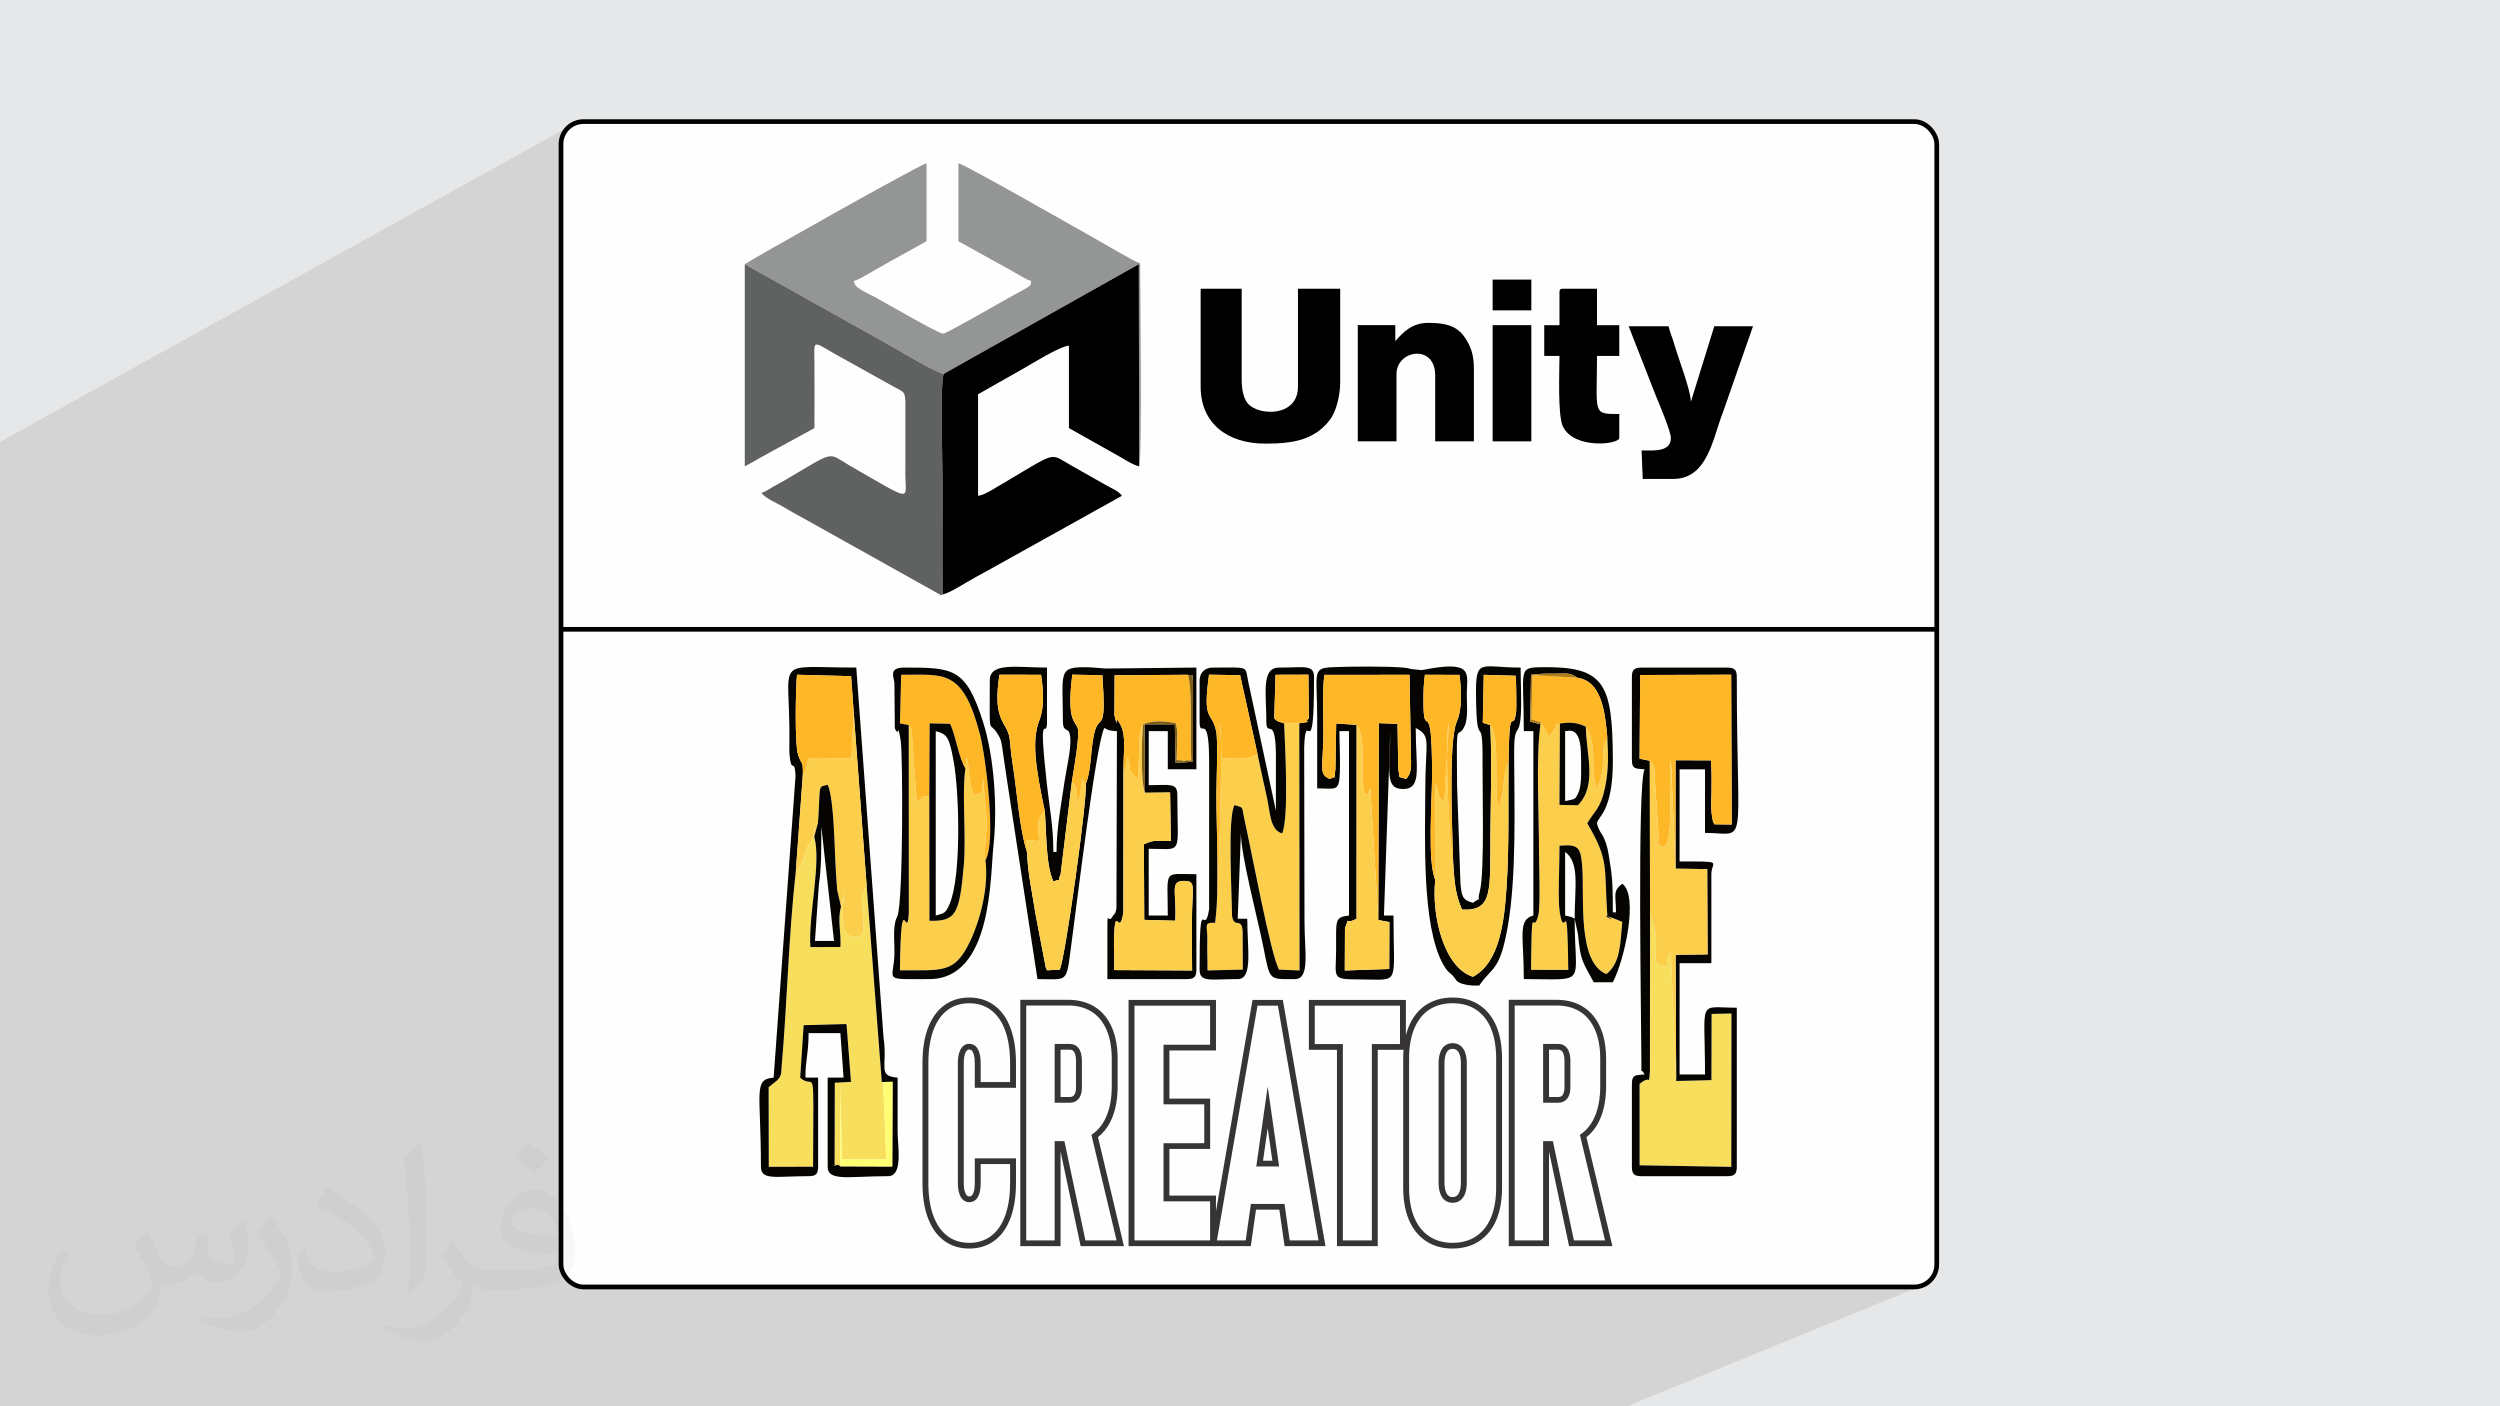 <?xml version="1.0" encoding="UTF-8"?>
<!DOCTYPE svg PUBLIC "-//W3C//DTD SVG 1.1//EN" "http://www.w3.org/Graphics/SVG/1.1/DTD/svg11.dtd">
<!-- Creator: CorelDRAW -->
<svg xmlns="http://www.w3.org/2000/svg" xml:space="preserve" width="3.703in" height="2.083in" version="1.1" style="shape-rendering:geometricPrecision; text-rendering:geometricPrecision; image-rendering:optimizeQuality; fill-rule:evenodd; clip-rule:evenodd"
viewBox="0 0 3703.33 2083.33"
 xmlns:xlink="http://www.w3.org/1999/xlink"
 xmlns:xodm="http://www.corel.com/coreldraw/odm/2003">
 <rect x="0" y="0" width="3703.33" height="2083.33" fill="#808080" stroke="none"/>
 <defs>
  <style type="text/css">
   <![CDATA[
    .str0 {stroke:black;stroke-width:6.94;stroke-miterlimit:2.613}
    .fil16 {fill:none}
    .fil2 {fill:#FEFEFE}
    .fil6 {fill:black}
    .fil10 {fill:#050401}
    .fil5 {fill:#606161}
    .fil14 {fill:#805E15}
    .fil4 {fill:#949595}
    .fil15 {fill:#B07D14}
    .fil0 {fill:#E6E7E8}
    .fil9 {fill:#F8DE5D}
    .fil11 {fill:#FBCF4C}
    .fil12 {fill:#FEB827}
    .fil13 {fill:#FFFD71}
    .fil7 {fill:#FEFEFE;fill-rule:nonzero}
    .fil8 {fill:#373435;fill-rule:nonzero}
    .fil3 {fill:#373435;fill-opacity:0.031}
    .fil1 {fill:#373435;fill-opacity:0.102}
   ]]>
  </style>
 </defs>
 <g id="Layer_x0020_1">
  <polygon class="fil0" points="-1,0.07 3704.33,0.07 3704.33,2083.26 -1,2083.26 "/>
  <polygon class="fil1" points="2410.33,2083.26 -1,2083.26 -1,655.17 845.7,185.84 840.76,189.92 836.68,194.86 833.6,200.52 831.65,206.76 830.97,213.46 830.97,1873.21 831.65,1879.91 833.6,1886.15 836.68,1891.81 840.76,1896.75 845.7,1900.83 851.36,1903.91 857.6,1905.86 864.3,1906.54 2835.69,1906.54 2842.39,1905.86 2848.63,1903.91 "/>
  <rect class="fil2 str0" x="830.97" y="180.13" width="2038.06" height="1726.41" rx="33.33" ry="33.33"/>
  <path class="fil3" d="M219.02 1825.24c7,11 12,21 16,32 3,7 5,19 21,19 5,0 11,-1 17,-5 7,-3 12,-9 14,-17l6 -21 15 -7 1 1c-2,8 -2,15 -2,21 0,18 15,24 27,24 7,0 13,-3 13,-10 0,-8 -4,-22 -8,-35 7,-7 14,-14 22,-20l1 1c4,15 6,30 6,40 0,10 -4,20 -8,27 -7,14 -20,25 -36,25 -12,0 -25,-6 -34,-17l-1 0c-9,11 -22,20 -43,20l-7 0c-1,14 -4,24 -9,33 -13,25 -50,42 -85.01,42 -49,0 -73.01,-28 -73.01,-66 0,-23 7,-45 19,-60l10 4c-7,14 -12,27 -12,40 0,35 29,52 61,52 30,0 68.01,-20 75.01,-42 -2,-25 -12,-36 -26,-59 4,-7 10,-15 17,-23l1 0 0 0 2 1 0 0 0 0 0.02 -0.01zm563.05 -132.01c10,6 20,14 30,23 -6,8 -12,15 -21,21 -10,-8 -20,-15 -30,-22 7,-8 14,-15 20,-22l1 0 0 0 0 0 0 -0zm5 96.01c-17,0 -30,11 -30,19 0,17 33,23 73.01,23 -5,-20 -22,-42 -43,-42zm-37 93.01c22,0 41,-1 55,-4 16,-4 30,-12 30,-18 0,-2 0,-3 -1,-5 -9,1 -19,1 -29,1 -29,0 -52,-7 -60,-23 -2,-4 -4,-10 -4,-15 0,-16 7,-32 19,-42 10,-9 21,-14 33,-14 20,0 37,17 48,42 6,14 11,30 11,51 0,14 -4,25 -12,34 -16,15 -45,21 -90.01,21l-20 0 0 0 -5 0c-11,0 -19,-2 -25,-7l-1 0c0,2 1,5 1,7 0,10 -3,23 -10,33 -20,30 -42,43 -60,43 -19,0 -42,-7 -63,-17l4 -7c7,3 16,5 29,5 34,0 78.01,-33 84.01,-64 -1,-3 -3,-6 -7,-10 -10,-12 -16,-22 -22,-32 5,-10 10,-18 14,-25l2 0c14,29 28,46 57,46l4 0 0 0 21 0 0 0 -3 0 0 0 0 0 -0 -0zm-146.01 31c2,-14 3,-29 3,-43l0 -21c0,-39 -5,-96.01 -9,-133.01 7,-8 17,-17 25,-23l2 1c5,47 7,101.01 7,151.01 0,13 -1,26 -2,35 -1,12 -8,21 -22,35l-3 -1 0 0 -1 -1 0 0 0 0 -0 0zm-151.02 -62.01c1,18 10,33 41,33 20,0 36,-5 55,-14 3,-2 5,-3 5,-5 0,-12 -9,-27 -24,-41 -14,-13 -34,-25 -51,-32 -6,-3 -8,-5 -8,-8 0,-5 7,-17 13,-24l2 0c20,11 43,27 60,44 15,16 25,33 25,51 0,13 -4,26 -11,38 -22,11 -46,20 -70.01,20 -29,0 -48,-13 -48,-45 0,-3 0,-9 1,-16l10 0 0 0 0 -1 0 0 0 0 0 0zm-52 -52l18 29c7,11 13,22 13,41l0 24c0,19 -12,39 -32,60 -15,14 -29,20 -42,20 -19,0 -40,-6 -65,-17l3 -7c8,2 17,4 28,4 35,0 72.01,-26 88.01,-58 2,-4 3,-7 3,-9 0,-4 -2,-8 -4,-11 -9,-17 -19,-33 -30,-47 6,-9 12,-18 18,-27l2 0 0 0 0 -2 0 0 0 0 0 -0z"/>
  <g id="_1378931617200">
   <g>
    <path class="fil4" d="M1103.2 391.37l218.49 122.19c13.56,7.83 64.19,38.3 76.1,40.34l289.16 -162.52 0.48 299.5c4.8,-11.13 1.48,-264.59 1.48,-300.81 -8.56,-2.22 -56.14,-30.67 -67.43,-36.94 -16.24,-9.02 -190.46,-108.7 -201.86,-111.28l0 115.52 80.01 44.35c7.65,4.06 20.33,12.59 27.7,14.5 -0.41,4.83 1.8,6.17 -11.26,13.04 -6.38,3.36 -10.65,5.86 -17.22,9.43 -12.09,6.56 -96.48,55.42 -101.7,55.59 -6.91,0.24 -84.91,-45.57 -102.44,-54.83 -18.27,-9.67 -29.09,-13.33 -29.94,-23.23 6.72,-1.52 20.17,-9.74 26.52,-13.47 9.34,-5.48 17.52,-9.8 26.91,-15.28l54.29 -30.1 0 -115.52c-11.35,2.57 -265.75,146.11 -269.29,149.53l0 -0.01z"/>
    <path class="fil5" d="M1396.43 880.53c-0.62,-54.38 -0.07,-109.06 -0.07,-163.48 0,-31.39 -4.19,-140.59 1.43,-163.15 -11.91,-2.04 -62.53,-32.51 -76.09,-40.34l-218.49 -122.19 0 299.5c9.45,-4.86 16.07,-8.87 25.63,-14.33l77.59 -42.35c0,-32.68 0.19,-65.43 -0.02,-98.09 -0.22,-38.11 -5.09,-30.06 50.15,-0.74l65.61 36.55c17.96,10.17 19.22,6.34 18.94,31.74l-0.04 100.32c0.12,37.01 13.24,40.76 -82.07,-14.02 -34.35,-19.74 -19.12,-23.97 -97.87,22.33 -5.6,3.3 -10.13,5.39 -15.74,8.68 -5.6,3.3 -11.2,7.52 -17.5,9.15 5.33,7.74 21.57,14.47 31,20.02 11.44,6.73 22.59,13.2 34.07,19.22l200.17 111.91c5.69,0.48 0.45,1.38 3.3,-0.74l0.02 0z"/>
    <path class="fil6" d="M1397.78 553.89c-5.62,22.54 -1.43,131.76 -1.43,163.15 0,54.42 -0.56,109.1 0.07,163.48 9.19,-1.8 26.2,-12.41 34.54,-17.31 10.94,-6.41 20.95,-12.06 32.76,-18.32l198.26 -110.42c-4.88,-7.08 -15.22,-10.84 -23.97,-15.95l-52.43 -29.72c-32.39,-18 -16.94,-21.37 -108.01,32.19 -6.96,4.09 -20.37,12.8 -28.77,13.47l0 -150.41 65.19 -36.94c11.87,-6.6 56.51,-34.71 69.46,-34.98l0 122.07 76.73 43.19c7.06,4.12 19.35,11.96 27.26,13.5l-0.48 -299.5 -289.16 162.52 0.01 0.01z"/>
   </g>
   <g>
    <path class="fil6" d="M1778.53 572.83c0,54.2 39.48,84.37 95.55,84.37 40.34,0 72.65,-4.78 95.83,-35.17 10.35,-13.57 15.36,-37.74 15.36,-55.95l0 -138.37 -62.54 0 0 145.12c0,45.33 -58.48,43.55 -74.3,24.91 -6.47,-7.63 -9.09,-21.49 -9.09,-35.04l0 -135 -60.8 0 0 145.12 -0.01 0.01z"/>
    <path class="fil6" d="M2066.92 505.33l0 -23.63 -55.59 0 0 172.12 57.33 0 0 -99.56c0,-36.12 57.33,-45.09 57.33,1.69l0 97.87 57.33 0 0 -108c0,-21.38 -5.15,-33.92 -14.18,-46.98 -12.56,-18.18 -32.69,-20.52 -53.57,-20.52 -24.38,0 -37.28,14.3 -48.64,27l-0.01 0.01z"/>
    <path class="fil6" d="M2475.17 648.76c0,21.17 -25.23,18.56 -43.43,18.56l1.74 42.19 45.17 0c51.5,0 58.58,-60.93 73.7,-98.85l44.44 -127.27 -57.33 0 -34.17 110.24c-0.11,0.25 -0.34,0.78 -0.57,1.13 -0.4,-17.47 -18.51,-63.9 -23.96,-83.04 -2.94,-10.35 -6.73,-18.65 -9.05,-28.33l-59.07 0 39.7 101.49c5.34,12.89 22.83,54.13 22.83,63.88l0 0z"/>
    <path class="fil6" d="M2310.13 432.78l0 48.94 -22.58 0 0 45.56 22.58 0c0,22.24 -2.91,88.1 5.16,104.67 16.68,34.22 83.44,26.4 83.44,16.83l0 -35.44c-40.62,0 -33,0.19 -33,-86.06l33 0 0 -45.56 -33 0 0 -54 -50.38 0c-4,0 -5.21,1.17 -5.21,5.06l-0.01 0z"/>
    <polygon class="fil6" points="2211.11,653.83 2268.44,653.83 2268.44,481.7 2211.11,481.7 "/>
    <polygon class="fil6" points="2211.11,459.78 2268.44,459.78 2268.44,414.2 2211.11,414.2 "/>
   </g>
  </g>
  <g id="_1378931569632">
   <path class="fil7" d="M1435.69 1841.18c-12.72,0 -23.56,-3.51 -32.61,-10.37 -9,-6.94 -15.92,-17.06 -20.72,-30.28 -4.8,-13.22 -7.16,-29.23 -7.16,-47.84l0 -177.96c0,-18.61 2.37,-34.61 7.16,-47.83 4.8,-13.22 11.72,-23.27 20.72,-30.2 9.06,-6.94 19.89,-10.44 32.61,-10.44 12.73,0 23.61,3.5 32.67,10.44 9.11,6.94 15.98,17.06 20.78,30.37 4.74,13.31 7.1,29.31 7.1,47.92l0 28 -43.56 0 0 -28c0,-5.88 -0.59,-11.02 -1.9,-15.26 -1.24,-4.33 -3.19,-7.68 -5.8,-9.96 -2.61,-2.28 -5.69,-3.43 -9.29,-3.43 -3.43,0 -6.45,1.07 -9,3.35 -2.55,2.2 -4.5,5.46 -5.8,9.8 -1.37,4.33 -2.02,9.39 -2.02,15.26l0 177.96c0,5.88 0.65,10.94 2.02,15.19 1.3,4.25 3.25,7.43 5.8,9.71 2.55,2.2 5.56,3.35 9,3.35 3.73,0 6.8,-1.15 9.35,-3.35 2.55,-2.28 4.5,-5.46 5.74,-9.71 1.3,-4.24 1.9,-9.39 1.9,-15.43l0 -28 43.56 0 0 28c0,18.7 -2.37,34.61 -7.1,47.92 -4.79,13.39 -11.66,23.51 -20.78,30.45 -9.06,6.85 -19.94,10.37 -32.67,10.37zm103.69 -207.59l45.46 0c3.67,0 6.86,-0.9 9.59,-2.78 2.72,-1.79 4.8,-4.41 6.15,-7.83 1.43,-3.43 2.07,-7.6 2.07,-12.33l0 -38.78c0,-5.22 -0.65,-9.79 -2.07,-13.63 -1.36,-3.84 -3.43,-6.7 -6.15,-8.74 -2.72,-1.96 -5.92,-2.94 -9.59,-2.94l-45.46 0 0 -56.98 42.85 0c13.61,0 25.27,3.1 34.92,9.23 9.65,6.12 17.04,15.18 22.08,27.02 5.09,11.92 7.63,26.12 7.63,42.7l0 40.65c0,17.06 -2.55,31.67 -7.63,43.92 -5.04,12.16 -12.43,21.47 -22.2,27.83 -9.7,6.37 -21.31,9.55 -34.8,9.55l-42.85 0 0 -56.9zm-19.23 -144l42.14 0 0 348 -42.14 0 0 -348zm54.28 190.12l39.36 -10.94 40.19 168.81 -46.1 0 -33.44 -157.87zm106.12 -189.88l42.97 0 0 347.75 -42.97 0 0 -347.75zm19.06 289.87l92.92 0 0 57.88 -92.92 0 0 -57.88zm0 -143.75l84.28 0 0 57.63 -84.28 0 0 -57.63zm0 -146.12l92.92 0 0 57.88 -92.92 0 0 -57.88zm163.18 0l30.19 0 60.19 347.75 -42.67 0 -32.61 -227.91 -32.61 227.91 -42.61 0 60.13 -347.75zm-19.24 238.2l68.66 0 0 55.51 -68.66 0 0 -55.51zm145.67 -208.98l42.96 0 0 318.53 -42.96 0 0 -318.53zm-41.61 -29.22l126.25 0 0 56.9 -126.25 0 0 -56.9zm204.26 351.35c-13.55,0 -25.15,-3.27 -34.8,-9.71 -9.65,-6.45 -16.98,-15.76 -22.08,-27.92 -5.09,-12.25 -7.63,-26.94 -7.63,-44.16l0 -191.35c0,-17.23 2.55,-31.92 7.63,-44.24 5.09,-12.24 12.43,-21.55 22.08,-28 9.65,-6.37 21.25,-9.55 34.8,-9.55 13.5,0 25.09,3.18 34.74,9.55 9.65,6.44 17.05,15.75 22.14,28 5.03,12.32 7.58,27.02 7.58,44.24l0 191.35c0,17.22 -2.55,31.91 -7.58,44.16 -5.09,12.16 -12.48,21.47 -22.14,27.92 -9.65,6.44 -21.24,9.71 -34.74,9.71zm0 -59.35c4.38,0 8.17,-1.14 11.3,-3.59 3.2,-2.37 5.63,-5.8 7.22,-10.28 1.6,-4.41 2.43,-9.88 2.43,-16.24l0 -176.49c0,-6.21 -0.83,-11.51 -2.43,-16 -1.6,-4.49 -4.03,-7.92 -7.22,-10.29 -3.13,-2.37 -6.93,-3.59 -11.3,-3.59 -4.44,0 -8.17,1.22 -11.3,3.59 -3.14,2.37 -5.5,5.8 -7.1,10.29 -1.6,4.49 -2.43,9.79 -2.43,16l0 176.49c0,6.37 0.83,11.83 2.43,16.24 1.6,4.49 3.96,7.92 7.1,10.28 3.14,2.45 6.87,3.59 11.3,3.59zm111.15 -148.24l45.46 0c3.67,0 6.86,-0.9 9.59,-2.78 2.72,-1.79 4.8,-4.41 6.15,-7.83 1.43,-3.43 2.07,-7.6 2.07,-12.33l0 -38.78c0,-5.22 -0.65,-9.79 -2.07,-13.63 -1.36,-3.84 -3.43,-6.7 -6.15,-8.74 -2.72,-1.96 -5.92,-2.94 -9.59,-2.94l-45.46 0 0 -56.98 42.85 0c13.61,0 25.27,3.1 34.92,9.23 9.65,6.12 17.04,15.18 22.08,27.02 5.09,11.92 7.63,26.12 7.63,42.7l0 40.65c0,17.06 -2.55,31.67 -7.63,43.92 -5.04,12.16 -12.43,21.47 -22.2,27.83 -9.7,6.37 -21.31,9.55 -34.8,9.55l-42.85 0 0 -56.9zm-19.23 -144l42.14 0 0 348 -42.14 0 0 -348zm54.28 190.12l39.36 -10.94 40.19 168.81 -46.1 0 -33.44 -157.87z"/>
   <path class="fil8" d="M1435.69 1849.66c-7.29,0 -14.09,-1.03 -20.42,-3.04 -6.34,-2.02 -12.2,-5.09 -17.56,-9.14l-0.07 -0.04c-5.21,-4.02 -9.81,-8.95 -13.78,-14.74 -3.83,-5.61 -7.09,-12.08 -9.74,-19.39 -2.59,-7.13 -4.51,-14.94 -5.78,-23.43 -1.26,-8.45 -1.89,-17.53 -1.89,-27.2l0 -177.95c0,-9.66 0.63,-18.74 1.89,-27.19 1.27,-8.48 3.2,-16.3 5.78,-23.43 2.65,-7.3 5.89,-13.74 9.71,-19.31 3.98,-5.8 8.58,-10.71 13.8,-14.73 5.42,-4.12 11.28,-7.21 17.63,-9.25 6.32,-2.03 13.12,-3.05 20.42,-3.05 7.29,0 14.11,1.02 20.44,3.05 6.34,2.03 12.22,5.11 17.58,9.22 5.33,4.04 9.97,8.98 13.93,14.78 3.84,5.63 7.08,12.12 9.72,19.46 2.57,7.25 4.49,15.1 5.74,23.54 1.25,8.45 1.88,17.52 1.88,27.16l0 36.49 -61.04 0 0 -36.49c0,-2.66 -0.13,-5.09 -0.39,-7.25 -0.25,-2.08 -0.63,-3.96 -1.13,-5.59l-0.04 -0.17c-0.43,-1.48 -0.95,-2.76 -1.57,-3.82 -0.5,-0.9 -1.07,-1.61 -1.67,-2.14 -0.45,-0.39 -0.97,-0.7 -1.54,-0.91 -0.53,-0.19 -1.17,-0.3 -1.91,-0.3 -0.7,0 -1.3,0.09 -1.76,0.26 -0.43,0.16 -0.89,0.44 -1.33,0.84l-0.1 0.1c-0.56,0.49 -1.11,1.17 -1.6,2l-0.04 0c-0.61,1.03 -1.15,2.31 -1.6,3.82l-0.03 0.1c-0.54,1.7 -0.94,3.59 -1.21,5.66 -0.26,2.02 -0.39,4.41 -0.39,7.15l0 177.95c0,2.75 0.13,5.15 0.39,7.15 0.26,1.96 0.66,3.81 1.21,5.52l0.03 0.14c0.43,1.4 0.97,2.63 1.61,3.7 0.51,0.88 1.06,1.57 1.62,2.1 0.45,0.38 0.95,0.69 1.5,0.88 0.43,0.19 1,0.28 1.7,0.28 0.87,0 1.56,-0.1 2.08,-0.28 0.52,-0.19 1.01,-0.49 1.47,-0.88 0.56,-0.53 1.11,-1.22 1.62,-2.07 0.59,-1 1.11,-2.21 1.53,-3.64l0.04 -0.13c0.5,-1.64 0.88,-3.51 1.13,-5.58 0.26,-2.18 0.39,-4.66 0.39,-7.43l0 -36.48 61.04 0 0 36.48c0,9.68 -0.63,18.74 -1.87,27.17 -1.25,8.44 -3.17,16.28 -5.74,23.49 -2.65,7.42 -5.89,13.94 -9.72,19.57 -3.98,5.84 -8.61,10.78 -13.89,14.8 -5.38,4.04 -11.26,7.11 -17.65,9.14 -6.34,2.02 -13.15,3.04 -20.41,3.04zm-14.95 -19.15c4.54,1.45 9.52,2.19 14.95,2.19 5.46,0 10.47,-0.74 15.02,-2.19 4.48,-1.43 8.57,-3.55 12.28,-6.34 3.81,-2.93 7.19,-6.54 10.11,-10.83 3.07,-4.52 5.68,-9.76 7.81,-15.73 2.17,-6.07 3.81,-12.87 4.92,-20.38 1.11,-7.51 1.67,-15.78 1.67,-24.79l0 -19.52 -26.08 0 0 19.52c0,3.28 -0.17,6.39 -0.53,9.35 -0.37,3.07 -0.95,5.91 -1.74,8.5 -0.82,2.76 -1.89,5.23 -3.2,7.41 -1.38,2.32 -3.06,4.34 -5,6.07l-0.1 0.1c-2.08,1.8 -4.41,3.19 -7,4.12 -2.58,0.94 -5.3,1.41 -8.16,1.41 -2.72,0 -5.36,-0.49 -7.91,-1.43 -2.48,-0.89 -4.78,-2.27 -6.89,-4.1l-0.1 -0.1c-1.93,-1.72 -3.6,-3.74 -4.99,-6.05 -1.28,-2.1 -2.36,-4.55 -3.23,-7.34 -0.81,-2.52 -1.43,-5.33 -1.83,-8.43 -0.4,-3.05 -0.6,-6.14 -0.6,-9.27l0 -177.95c0,-3.12 0.2,-6.21 0.6,-9.28 0.39,-2.97 0.99,-5.76 1.8,-8.34 0.83,-2.79 1.92,-5.3 3.23,-7.52 1.41,-2.45 3.14,-4.54 5.13,-6.26 2.07,-1.83 4.38,-3.19 6.9,-4.12 2.54,-0.93 5.18,-1.38 7.9,-1.38 2.86,0 5.57,0.48 8.13,1.43 2.52,0.93 4.85,2.35 7,4.22 1.99,1.75 3.72,3.87 5.15,6.32 1.3,2.21 2.36,4.72 3.17,7.49 0.81,2.6 1.39,5.43 1.76,8.44 0.35,2.93 0.53,6.02 0.53,9.24l0 19.53 26.08 0 0 -19.53c0,-8.98 -0.56,-17.24 -1.67,-24.77 -1.11,-7.5 -2.75,-14.3 -4.91,-20.37 -2.15,-5.96 -4.76,-11.19 -7.82,-15.68 -2.94,-4.31 -6.31,-7.93 -10.09,-10.8l-0.04 -0.04c-3.67,-2.81 -7.77,-4.95 -12.3,-6.4 -4.55,-1.45 -9.55,-2.19 -14.98,-2.19 -5.43,0 -10.42,0.74 -14.95,2.19 -4.5,1.44 -8.58,3.58 -12.25,6.39 -3.78,2.94 -7.16,6.55 -10.1,10.83 -3.06,4.46 -5.67,9.65 -7.8,15.54 -2.19,6.05 -3.85,12.81 -4.96,20.24 -1.13,7.53 -1.69,15.82 -1.69,24.81l0 177.95c0,9 0.56,17.28 1.69,24.82 1.11,7.43 2.77,14.19 4.96,20.24 2.14,5.91 4.76,11.12 7.83,15.61 2.94,4.3 6.31,7.92 10.09,10.83 3.67,2.78 7.75,4.9 12.24,6.33zm118.65 -205.41l14.17 0 0 -70.06 -22.91 0 0 -56.98 -1.75 0 0 331.04 24.66 0 0 -130.14 -22.91 0 0 -73.86 8.74 0zm31.65 0l13.81 0c1.03,0 1.92,-0.1 2.66,-0.31 0.69,-0.21 1.33,-0.5 1.87,-0.88l0.17 -0.13c0.59,-0.39 1.11,-0.87 1.55,-1.43 0.54,-0.68 0.99,-1.5 1.37,-2.43l0.03 -0.1c0.46,-1.12 0.81,-2.38 1.04,-3.76l0 -0.04c0.26,-1.54 0.38,-3.35 0.38,-5.39l0 -38.77c0,-2.28 -0.13,-4.33 -0.4,-6.15 -0.26,-1.77 -0.64,-3.32 -1.13,-4.64l-0.06 -0.1c-0.43,-1.22 -0.93,-2.21 -1.48,-2.98 -0.49,-0.69 -1.06,-1.28 -1.68,-1.76 -0.53,-0.37 -1.14,-0.66 -1.81,-0.86 -0.74,-0.22 -1.58,-0.34 -2.52,-0.34l-13.81 0 0 70.06zm13.81 16.96l-13.81 0 0 29.77 49.19 -13.67 1.7 7.18 1.09 -1.31c3.2,-4.02 5.92,-8.72 8.14,-14.09 2.31,-5.55 4.05,-11.69 5.21,-18.4 1.18,-6.8 1.78,-14.25 1.78,-22.37l0 -40.65c0,-7.84 -0.59,-15.06 -1.78,-21.67 -1.17,-6.52 -2.9,-12.47 -5.18,-17.81 -2.19,-5.15 -4.89,-9.7 -8.08,-13.6 -3.09,-3.78 -6.67,-6.97 -10.72,-9.54 -4.1,-2.61 -8.62,-4.57 -13.5,-5.86 -4.98,-1.32 -10.54,-1.98 -16.63,-1.98l-11.21 0 0 40.02 13.81 0c2.72,0 5.31,0.38 7.78,1.13 2.48,0.76 4.82,1.93 7,3.5l0.14 0.1c2.07,1.55 3.89,3.4 5.44,5.58 1.5,2.12 2.73,4.48 3.65,7.09 0.88,2.49 1.54,5.11 1.94,7.85 0.41,2.74 0.6,5.59 0.6,8.53l0 38.77c0,2.77 -0.21,5.48 -0.65,8.11 -0.45,2.66 -1.13,5.12 -2.06,7.37 -0.98,2.43 -2.23,4.61 -3.72,6.51 -1.62,2.06 -3.5,3.8 -5.65,5.2 -2.13,1.43 -4.41,2.49 -6.83,3.19l-0.04 0c-2.45,0.7 -4.99,1.05 -7.61,1.05zm-31.3 0l-5.42 0 0 39.94 5.42 0 0 -39.94zm-5.42 -103.98l5.42 0 0 -40.02 -5.42 0 0 40.02zm-17.48 -56.98l51.59 0c7.49,0 14.57,0.89 21.21,2.64 6.77,1.79 12.93,4.46 18.49,7.98 5.59,3.55 10.54,7.95 14.81,13.18 4.18,5.12 7.7,11.04 10.54,17.71 2.8,6.57 4.9,13.7 6.27,21.4 1.36,7.61 2.05,15.79 2.05,24.52l0 40.65c0,8.94 -0.69,17.32 -2.05,25.16 -1.37,7.92 -3.46,15.22 -6.24,21.91 -2.81,6.8 -6.33,12.85 -10.53,18.13 -3.06,3.85 -6.49,7.27 -10.28,10.26l38.43 161.43 -64.17 0 -29.74 -140.39 0 140.39 -59.62 0 0 -364.96 19.23 0zm80.14 212.67c-2.38,0.96 -4.83,1.79 -7.37,2.48 -5.07,1.39 -10.43,2.25 -16.05,2.57l27.6 130.29 28.04 0 -32.22 -135.34zm69.76 -212.42l120.72 0 0 74.84 -69.01 0 0 71.28 60.37 0 0 74.59 -60.37 0 0 69.16 69.01 0 0 23.17 54.13 -313.05 44.94 0 63.13 364.72 -60.58 0 -7.73 -54.05 -34.58 0 -7.74 54.05 -181.05 0 0 -364.72 8.74 0zm34.23 16.96l-6.43 0 0 40.92 6.43 0 0 -40.92zm-23.91 0l-1.58 0 0 330.8 1.58 0 0 -57.88 23.91 0 0 -69.16 -23.91 0 0 -74.59 23.91 0 0 -71.28 -23.91 0 0 -57.88zm41.39 0l0 40.92 51.53 0 0 -40.92 -51.53 0zm0 146.12l0 40.67 42.89 0 0 -40.67 -42.89 0zm0 143.76l0 40.92 51.53 0 0 -40.92 -51.53 0zm-17.48 40.92l0 -40.92 -6.43 0 0 40.92 6.43 0zm0 -144l0 -40.67 -6.43 0 0 40.67 6.43 0zm170.82 -186.8l-15.43 0 -57.2 330.8 24.71 0 5.31 -37.09 -8.17 0 0 -72.46 18.54 0 15.89 -111.05 17.28 0 15.89 111.05 18.54 0 0 72.46 -8.17 0 5.31 37.09 24.77 0 -57.26 -330.8zm7.15 276.75l-5.51 -38.54 -18.7 0 -5.52 38.54 29.72 0zm-7.94 -55.5l-6.92 -48.36 -6.92 48.36 13.84 0zm104.41 -208.98l51.71 0 0 27.67 24.19 0 0 -39.94 -108.76 0 0 39.94 24.13 0 0 -27.67 8.74 0zm34.23 16.96l-25.49 0 0 10.71 25.49 0 0 -10.71zm17.48 27.67l0 290.86 -60.45 0 0 -290.86 -41.61 0 0 -73.86 143.73 0 0 52.26c1.17,-4.55 2.61,-8.87 4.3,-12.96 2.85,-6.84 6.34,-12.9 10.5,-18.17 4.23,-5.37 9.14,-9.92 14.72,-13.65l0.07 -0.03c5.63,-3.71 11.78,-6.49 18.46,-8.32 6.6,-1.81 13.68,-2.72 21.22,-2.72 7.52,0 14.59,0.91 21.18,2.72 6.66,1.83 12.82,4.61 18.44,8.32l0.07 0.03c5.53,3.69 10.45,8.24 14.72,13.65 4.21,5.31 7.74,11.37 10.56,18.17l0.03 0.03c2.72,6.67 4.78,14.01 6.15,22 1.35,7.89 2.04,16.34 2.04,25.36l0 191.34c0,9.02 -0.68,17.46 -2.04,25.34 -1.36,7.9 -3.43,15.22 -6.19,21.94l0 0.06c-2.82,6.75 -6.35,12.78 -10.55,18.08 -4.24,5.35 -9.17,9.89 -14.73,13.61 -5.65,3.78 -11.83,6.61 -18.52,8.47l-0.01 -0.03c-6.65,1.85 -13.71,2.8 -21.17,2.8 -7.57,0 -14.65,-0.93 -21.23,-2.76 -6.7,-1.87 -12.88,-4.7 -18.52,-8.48 -5.58,-3.72 -10.49,-8.28 -14.72,-13.64 -4.17,-5.27 -7.67,-11.29 -10.5,-18.06 -2.78,-6.72 -4.86,-14.05 -6.24,-22 -1.36,-7.87 -2.04,-16.33 -2.04,-25.34l0 -191.34c0,-4.41 0.17,-8.69 0.49,-12.83l-38.17 0zm-17.48 273.9l0 -273.9 -25.49 0 0 273.9 25.49 0zm111.97 1.49c5,1.39 10.49,2.1 16.44,2.1 6.01,0 11.48,-0.7 16.39,-2.07l0 -0.04c4.91,-1.37 9.38,-3.41 13.39,-6.09 4.08,-2.72 7.7,-6.07 10.84,-10.03 3.17,-4 5.9,-8.71 8.16,-14.11 2.28,-5.5 3.99,-11.65 5.16,-18.43 1.17,-6.83 1.77,-14.35 1.77,-22.56l0 -191.34c0,-8.21 -0.59,-15.74 -1.77,-22.57 -1.15,-6.73 -2.89,-12.92 -5.19,-18.56 -2.24,-5.44 -4.96,-10.16 -8.13,-14.15 -3.1,-3.92 -6.72,-7.25 -10.83,-10 -3.99,-2.64 -8.44,-4.63 -13.32,-5.97 -4.99,-1.37 -10.48,-2.06 -16.47,-2.06 -6.01,0 -11.52,0.69 -16.51,2.06 -4.9,1.34 -9.35,3.33 -13.35,5.96 -4.06,2.72 -7.65,6.06 -10.76,10.01 -3.2,4.06 -5.93,8.79 -8.17,14.19 -2.3,5.58 -4.04,11.76 -5.21,18.52 -1.18,6.84 -1.78,14.37 -1.78,22.57l0 191.34c0,8.2 0.59,15.72 1.78,22.56 1.17,6.74 2.91,12.89 5.2,18.43 2.26,5.39 4.99,10.11 8.18,14.14 3.12,3.94 6.71,7.28 10.77,9.99 4.01,2.68 8.49,4.72 13.4,6.09zm16.44 -57.25c1.34,0 2.5,-0.15 3.46,-0.44 0.85,-0.26 1.65,-0.69 2.38,-1.26l0.17 -0.13c0.85,-0.63 1.63,-1.44 2.31,-2.41 0.79,-1.12 1.46,-2.43 1.98,-3.91l0 -0.07c0.61,-1.69 1.09,-3.63 1.41,-5.79 0.33,-2.25 0.51,-4.8 0.51,-7.63l0 -176.49c0,-2.73 -0.18,-5.2 -0.51,-7.42 -0.34,-2.22 -0.81,-4.16 -1.41,-5.83 -0.52,-1.47 -1.19,-2.78 -1.98,-3.91 -0.68,-0.97 -1.46,-1.78 -2.31,-2.41l-0.07 -0.03c-0.79,-0.6 -1.65,-1.05 -2.54,-1.33 -0.98,-0.31 -2.12,-0.47 -3.4,-0.47 -1.29,0 -2.43,0.16 -3.41,0.47 -0.94,0.31 -1.8,0.75 -2.55,1.32 -0.85,0.67 -1.6,1.46 -2.23,2.37 -0.77,1.13 -1.44,2.46 -1.98,3.99 -0.59,1.67 -1.07,3.61 -1.41,5.83 -0.33,2.22 -0.51,4.69 -0.51,7.42l0 176.49c0,2.83 0.17,5.39 0.51,7.64 0.32,2.16 0.8,4.1 1.41,5.79l0 0.07c0.54,1.53 1.21,2.87 1.98,3.99 0.63,0.91 1.39,1.7 2.25,2.35l0.1 0.1c0.72,0.56 1.52,0.98 2.41,1.26 0.94,0.3 2.09,0.44 3.44,0.44zm8.78 15.66c-2.81,0.88 -5.74,1.31 -8.78,1.31 -3.07,0 -6,-0.43 -8.8,-1.31l-0.04 0c-2.83,-0.89 -5.43,-2.24 -7.82,-4.09 -2.28,-1.7 -4.28,-3.81 -6.01,-6.31 -1.58,-2.29 -2.9,-4.91 -3.95,-7.84 -1.01,-2.72 -1.76,-5.75 -2.25,-9.03 -0.47,-3.16 -0.71,-6.51 -0.71,-10.02l0 -176.49c0,-3.47 0.24,-6.76 0.72,-9.87 0.47,-3.1 1.22,-6.07 2.22,-8.88 1.05,-2.96 2.38,-5.6 3.97,-7.9 1.72,-2.5 3.73,-4.62 6,-6.33l0.04 0c2.38,-1.79 4.96,-3.15 7.76,-4.04 2.8,-0.88 5.74,-1.33 8.87,-1.33 3.08,0 6.02,0.45 8.8,1.33 2.89,0.92 5.52,2.28 7.87,4.05 2.31,1.74 4.34,3.84 6.06,6.28 1.61,2.3 2.96,4.95 4.02,7.95 1,2.81 1.75,5.78 2.23,8.88 0.47,3.11 0.72,6.4 0.72,9.87l0 176.49c0,3.51 -0.24,6.86 -0.71,10.02 -0.49,3.29 -1.24,6.31 -2.23,9.04 -1.08,2.96 -2.43,5.6 -4.02,7.88 -1.72,2.44 -3.75,4.54 -6.07,6.27 -2.36,1.83 -5,3.19 -7.88,4.09zm102.37 -163.9l14.17 0 0 -70.06 -22.91 0 0 -56.98 -1.75 0 0 331.04 24.66 0 0 -130.14 -22.91 0 0 -73.86 8.74 0zm31.65 0l13.81 0c1.03,0 1.92,-0.1 2.66,-0.31 0.7,-0.21 1.33,-0.5 1.88,-0.88l0.17 -0.1c0.55,-0.36 1.07,-0.85 1.55,-1.46 0.53,-0.67 0.98,-1.49 1.36,-2.43l0.03 -0.1c0.46,-1.11 0.81,-2.38 1.05,-3.79 0.26,-1.54 0.38,-3.35 0.38,-5.39l0 -38.77c0,-2.28 -0.13,-4.33 -0.4,-6.15 -0.26,-1.76 -0.64,-3.32 -1.13,-4.64l-0.06 -0.13c-0.41,-1.18 -0.91,-2.16 -1.48,-2.95 -0.49,-0.69 -1.05,-1.28 -1.67,-1.75 -0.52,-0.37 -1.14,-0.66 -1.82,-0.87 -0.73,-0.22 -1.58,-0.34 -2.52,-0.34l-13.81 0 0 70.06zm13.81 16.96l-13.81 0 0 29.77 49.19 -13.67 1.71 7.17 1.08 -1.3c3.2,-4.02 5.92,-8.72 8.14,-14.09 2.31,-5.55 4.05,-11.68 5.22,-18.4 1.18,-6.8 1.77,-14.25 1.77,-22.37l0 -40.65c0,-7.84 -0.59,-15.06 -1.77,-21.67 -1.16,-6.49 -2.89,-12.42 -5.18,-17.78 -2.19,-5.19 -4.9,-9.74 -8.09,-13.64 -3.09,-3.78 -6.67,-6.97 -10.72,-9.54 -4.04,-2.57 -8.56,-4.52 -13.5,-5.83 -4.98,-1.35 -10.53,-2.02 -16.63,-2.02l-11.21 0 0 40.02 13.81 0c2.72,0 5.31,0.38 7.77,1.13 2.48,0.76 4.82,1.93 7.01,3.5l0.13 0.1c2.07,1.55 3.89,3.41 5.44,5.58 1.49,2.1 2.72,4.47 3.65,7.13 0.89,2.47 1.54,5.09 1.95,7.82 0.41,2.74 0.6,5.59 0.6,8.53l0 38.77c0,2.77 -0.21,5.48 -0.65,8.11 -0.44,2.64 -1.13,5.11 -2.07,7.37 -0.98,2.42 -2.22,4.6 -3.72,6.5 -1.54,1.96 -3.38,3.66 -5.48,5.06 -2.17,1.52 -4.51,2.61 -7,3.33l-0.04 0c-2.45,0.7 -4.99,1.05 -7.61,1.05zm-31.3 0l-5.43 0 0 39.94 5.43 0 0 -39.94zm-5.43 -103.98l5.43 0 0 -40.02 -5.43 0 0 40.02zm-17.48 -56.98l51.59 0c7.49,0 14.56,0.89 21.2,2.64 6.72,1.74 12.89,4.43 18.5,7.98 5.59,3.55 10.54,7.95 14.81,13.18 4.17,5.11 7.69,11.02 10.53,17.68 2.81,6.55 4.91,13.7 6.29,21.43 1.36,7.61 2.04,15.79 2.04,24.52l0 40.65c0,8.94 -0.68,17.32 -2.04,25.16 -1.37,7.92 -3.46,15.22 -6.24,21.91 -2.82,6.8 -6.33,12.85 -10.53,18.13 -3.07,3.85 -6.49,7.27 -10.28,10.26l38.43 161.44 -64.18 0 -29.74 -140.4 0 140.4 -59.62 0 0 -364.96 19.23 0zm80.15 212.68c-7.14,2.89 -14.95,4.56 -23.42,5.04l27.59 130.29 28.04 0 -32.21 -135.33z"/>
   <path class="fil7" d="M1435.69 1841.18c-12.72,0 -23.56,-3.51 -32.61,-10.37 -9,-6.94 -15.92,-17.06 -20.72,-30.28 -4.8,-13.22 -7.16,-29.23 -7.16,-47.84l0 -177.96c0,-18.61 2.37,-34.61 7.16,-47.83 4.8,-13.22 11.72,-23.27 20.72,-30.2 9.06,-6.94 19.89,-10.44 32.61,-10.44 12.73,0 23.61,3.5 32.67,10.44 9.11,6.94 15.98,17.06 20.78,30.37 4.74,13.31 7.1,29.31 7.1,47.92l0 28 -43.56 0 0 -28c0,-5.88 -0.59,-11.02 -1.9,-15.26 -1.24,-4.33 -3.19,-7.68 -5.8,-9.96 -2.61,-2.28 -5.69,-3.43 -9.29,-3.43 -3.43,0 -6.45,1.07 -9,3.35 -2.55,2.2 -4.5,5.46 -5.8,9.8 -1.37,4.33 -2.02,9.39 -2.02,15.26l0 177.96c0,5.88 0.65,10.94 2.02,15.19 1.3,4.25 3.25,7.43 5.8,9.71 2.55,2.2 5.56,3.35 9,3.35 3.73,0 6.8,-1.15 9.35,-3.35 2.55,-2.28 4.5,-5.46 5.74,-9.71 1.3,-4.24 1.9,-9.39 1.9,-15.43l0 -28 43.56 0 0 28c0,18.7 -2.37,34.61 -7.1,47.92 -4.79,13.39 -11.66,23.51 -20.78,30.45 -9.06,6.85 -19.94,10.37 -32.67,10.37zm103.69 -207.59l45.46 0c3.67,0 6.86,-0.9 9.59,-2.78 2.72,-1.79 4.8,-4.41 6.15,-7.83 1.43,-3.43 2.07,-7.6 2.07,-12.33l0 -38.78c0,-5.22 -0.65,-9.79 -2.07,-13.63 -1.36,-3.84 -3.43,-6.7 -6.15,-8.74 -2.72,-1.96 -5.92,-2.94 -9.59,-2.94l-45.46 0 0 -56.98 42.85 0c13.61,0 25.27,3.1 34.92,9.23 9.65,6.12 17.04,15.18 22.08,27.02 5.09,11.92 7.63,26.12 7.63,42.7l0 40.65c0,17.06 -2.55,31.67 -7.63,43.92 -5.04,12.16 -12.43,21.47 -22.2,27.83 -9.7,6.37 -21.31,9.55 -34.8,9.55l-42.85 0 0 -56.9zm-19.23 -144l42.14 0 0 348 -42.14 0 0 -348zm54.28 190.12l39.36 -10.94 40.19 168.81 -46.1 0 -33.44 -157.87zm106.12 -189.88l42.97 0 0 347.75 -42.97 0 0 -347.75zm19.06 289.87l92.92 0 0 57.88 -92.92 0 0 -57.88zm0 -143.75l84.28 0 0 57.63 -84.28 0 0 -57.63zm0 -146.12l92.92 0 0 57.88 -92.92 0 0 -57.88zm163.18 0l30.19 0 60.19 347.75 -42.67 0 -32.61 -227.91 -32.61 227.91 -42.61 0 60.13 -347.75zm-19.24 238.2l68.66 0 0 55.51 -68.66 0 0 -55.51zm145.67 -208.98l42.96 0 0 318.53 -42.96 0 0 -318.53zm-41.61 -29.22l126.25 0 0 56.9 -126.25 0 0 -56.9zm204.26 351.35c-13.55,0 -25.15,-3.27 -34.8,-9.71 -9.65,-6.45 -16.98,-15.76 -22.08,-27.92 -5.09,-12.25 -7.63,-26.94 -7.63,-44.16l0 -191.35c0,-17.23 2.55,-31.92 7.63,-44.24 5.09,-12.24 12.43,-21.55 22.08,-28 9.65,-6.37 21.25,-9.55 34.8,-9.55 13.5,0 25.09,3.18 34.74,9.55 9.65,6.44 17.05,15.75 22.14,28 5.03,12.32 7.58,27.02 7.58,44.24l0 191.35c0,17.22 -2.55,31.91 -7.58,44.16 -5.09,12.16 -12.48,21.47 -22.14,27.92 -9.65,6.44 -21.24,9.71 -34.74,9.71zm0 -59.35c4.38,0 8.17,-1.14 11.3,-3.59 3.2,-2.37 5.63,-5.8 7.22,-10.28 1.6,-4.41 2.43,-9.88 2.43,-16.24l0 -176.49c0,-6.21 -0.83,-11.51 -2.43,-16 -1.6,-4.49 -4.03,-7.92 -7.22,-10.29 -3.13,-2.37 -6.93,-3.59 -11.3,-3.59 -4.44,0 -8.17,1.22 -11.3,3.59 -3.14,2.37 -5.5,5.8 -7.1,10.29 -1.6,4.49 -2.43,9.79 -2.43,16l0 176.49c0,6.37 0.83,11.83 2.43,16.24 1.6,4.49 3.96,7.92 7.1,10.28 3.14,2.45 6.87,3.59 11.3,3.59zm111.15 -148.24l45.46 0c3.67,0 6.86,-0.9 9.59,-2.78 2.72,-1.79 4.8,-4.41 6.15,-7.83 1.43,-3.43 2.07,-7.6 2.07,-12.33l0 -38.78c0,-5.22 -0.65,-9.79 -2.07,-13.63 -1.36,-3.84 -3.43,-6.7 -6.15,-8.74 -2.72,-1.96 -5.92,-2.94 -9.59,-2.94l-45.46 0 0 -56.98 42.85 0c13.61,0 25.27,3.1 34.92,9.23 9.65,6.12 17.04,15.18 22.08,27.02 5.09,11.92 7.63,26.12 7.63,42.7l0 40.65c0,17.06 -2.55,31.67 -7.63,43.92 -5.04,12.16 -12.43,21.47 -22.2,27.83 -9.7,6.37 -21.31,9.55 -34.8,9.55l-42.85 0 0 -56.9zm-19.23 -144l42.14 0 0 348 -42.14 0 0 -348zm54.28 190.12l39.36 -10.94 40.19 168.81 -46.1 0 -33.44 -157.87z"/>
   <path class="fil9" d="M1178.87 1290.33c-10.52,92.16 -12.89,197.16 -21.16,290.89 -0.87,9.84 0.62,11.15 -6.41,19.19l-12.74 10.16 0.22 118.02 65.64 -0.15c0.61,-168.01 3.24,-110.79 -19.14,-132l5.14 -77.67 63.51 -1.76 6.63 85.73 -24.01 1.27 -0.26 110.16c0.19,24.83 -1.57,5.58 8.55,13.65l-0.09 -117.23 2.58 106.69 65.38 0 -4.39 -110.87c-0.43,-0.86 -1.49,-2.25 -2.13,-3.43l-22.4 -290.49c-9.18,13.93 -7.44,20.89 -5.85,39.11 3.34,38.22 -0.19,29.29 -4.82,35.57 -15.5,-0.54 -29.91,7.06 -22.73,-65.58l-4.59 21.61c-5.5,20.02 0.25,36.85 -0.87,59.74l-44.49 0.08c-3.4,-46.93 16.46,-124.02 5.7,-163.58l1.02 -24.44c0,19.91 1.55,18.66 -7.96,34.32 -0.56,0.92 -1.6,1.83 -2.12,2.7 -6.67,11.04 -4.8,27.2 -18.2,38.33z"/>
   <path class="fil10" d="M2152.72 1279.25c2.02,29.65 3.34,45.91 13.07,68.3 46.17,2.13 41.36,-26.94 42.06,-113.61 0.42,-51.43 2.36,-109.04 -0.27,-159.8l-11.04 -3.35 1.39 -71.08 47.24 1.38c0.93,11.59 0.94,23.43 1.04,35.15 0.03,3.39 0.12,15.76 -0.25,18.46 -4.81,34.72 -10.16,-20.84 -11.29,75.53 -0.71,60.24 1.11,120.54 -2.7,180.7 -3.46,54.7 -10.4,114.92 -50.02,136.13 -43.46,-13.81 -61.57,-91.54 -55.85,-143.7 -11.81,-26.2 -4.73,-118.48 -4.7,-154.26 0.12,-129.94 -13.17,-44.06 -12.78,-112.84 0.07,-12.93 0.26,-24.12 2.17,-36.64l51.27 0.21c2.74,23.39 4.27,50.03 -4.13,69.44 -13.26,30.63 -5.85,179.8 -5.21,210zm-111.01 83.74l16.47 2.98 -0.24 69.48 -65.88 2.26 0.29 -62.59c8.43,-21 -3.3,-3.27 17.2,-14.13l0.08 -287.17 -30.26 -2.01 -1.15 67.8c-3.28,19.18 4.71,7 -8.17,14.48 -17.72,-7.64 -9.72,-15.94 -9.63,-70.94 0.04,-27.57 -1.81,-56.04 1.32,-83.33l126.25 -0.15 2.05 116.6c0.28,17.9 1.79,27.87 -6.97,37.75 -14.83,-4.99 -8.07,1.08 -11.83,-14.2l-1.03 -67.34 -27.61 -1.2 -0.88 291.7zm149.66 96.89c19.01,-28.39 30.49,-19.11 42.5,-89.36 12.65,-73.99 9.43,-176.05 9.08,-254.63 -0.21,-47.28 7.52,-21.62 9.85,-56.07 1.41,-20.87 -0.21,-49.11 -0.21,-70.85 -60.31,0 -66.75,-15.34 -66.11,42.24 1,88.79 10.37,16.3 9.65,98.99 -0.28,31.29 3.2,163.33 -3.86,189.3 -5.94,21.82 6.21,5.83 -10.31,17.94 -15.69,-4.19 -16.69,-9.57 -18.52,-28.57l-5.02 -145.67c0,-15.84 -0.18,-31.58 -0.3,-47.39 -0.35,-45.05 2.98,-21.2 11.5,-40.29 5.65,-12.65 3.04,-33.65 3.22,-49.14 0.35,-28.91 10.7,-49.21 -66.7,-33.63l-15.42 -1.6c-5.9,-1.3 -4.11,-1.42 -11.96,-2.13 -23.94,-2.2 -79.66,-1.73 -104.6,-0.65 -31.65,1.37 -22.97,7.86 -22.95,75.94 0.01,34.53 0,69.07 0,103.6 27.45,0 32.32,5.79 33.56,-22.94 0.81,-18.62 -0.6,-42.46 -0.6,-61.82l14.13 0 0 273.13c-22.27,2.44 -18.76,7.54 -19.07,51.89 -0.28,40.08 -7.53,42.8 32.83,42.74 63.58,-0.09 52.17,12.98 52.17,-94.63l-14.13 0 9.41 -273.13c0,56.31 -9.56,85.73 18.84,85.73 28.72,0 18.83,-31.81 18.83,-90.44 23.72,12.56 14.13,18.27 14.13,94.18 -0,66.7 -5.78,198.74 26.52,256.02 8.92,15.82 10.22,9.78 19.55,23.72 4.35,5.96 22,8.54 33.98,7.51z"/>
   <path class="fil10" d="M1759.77 999.64c8.15,5.78 6.15,-9.2 7.52,12.89l-0.12 115.97 -25.74 1.74 -1.17 -57.2 -44.67 0.04 0.56 101.35 37.18 -0.37 1.03 71.87c-20.38,0.17 -23.59,-2.69 -39.89,4.84l0.53 111.94 45.93 1.28c2.67,-40.48 -8.95,-58.89 12.5,-58.96 19.59,-0.07 12.27,8.31 12.18,60.67 -0.04,24 0.02,48 0.29,71.99l-115.37 -0.56c0.17,-16.2 -0.76,-33.49 -0.27,-48.41 1.71,-51.95 7.74,2.05 13.83,-37.14l0.07 -208.48c-0.21,-28.29 4.5,-52.11 -4.24,-69.13 -11.4,-22.2 -1.61,15.46 -9.11,-14.35l0.29 -59.25 108.68 -0.73zm-212.09 201.98c2.58,30.99 1.28,79.58 12.68,104.19 14.8,-5.37 4.66,2.76 10.74,-10.62l16.7 -137.35c2.44,-15.8 11.48,-65.53 8.9,-77.89 -2.56,-12.24 -17.28,-8.17 -8.31,-80.48l44.54 0.83c6.02,83.91 -3,59.76 -10.04,79.47 -7.87,22.06 -5.12,58.65 -14.47,81.41 2.54,21.26 -30.51,259.5 -38.65,275.28l-18.83 0.99c-0.66,-1.3 -1.51,-4.12 -1.73,-3.45l-15.37 -80.04c-4.54,-30.15 -11.61,-60.98 -12.39,-91.06 -11.29,-34.11 -14.94,-90.21 -21.1,-128.96 -6.72,-42.3 -1.1,-40.66 -13.48,-61.46 -12.32,-20.71 -10.27,-45.04 -6.5,-72.94l61.74 0.12c3.31,21.3 5.21,47.84 -2.3,66.82 -11.75,29.69 -6.17,69.29 7.86,135.14zm-81.5 -193.81c0,88.76 -2.15,57.74 10.99,78.48 5.38,8.48 5.85,10.83 7.41,20.85 3.05,19.58 4.03,29.56 7.21,49.3l45.02 294.03c49.44,0 41.81,8.53 52.06,-65.67 6.38,-46.16 34.34,-280.32 46.83,-306.35 8.59,4.26 5.89,3.63 18.84,4.71l-0.74 262.96c-2.8,11.37 -1.44,4.38 -6.33,12.51 -5.59,9.31 -7.06,-8.6 -7.06,11.78l0 80.06 117.72 0c10.85,0 14.13,-3.28 14.13,-14.13l0 -141.27c-50.54,0 -42.38,-8.91 -42.38,61.22l-28.26 0 0 -98.89c52.07,0 42.38,11.69 42.38,-80.06 0,-18.31 -12.08,-14.13 -42.38,-14.13l0 -80.06 28.26 0 0 56.51 42.38 0 0 -150.69 -134.31 1.39c-7.04,-0.26 -17.55,-1.64 -25.85,-1.82 -46.06,-1.01 -37.62,6.06 -37.62,80.48 0,14.81 7.27,9.9 9.5,16.24 5.31,15.04 -3.65,49.61 -6.83,71.2 -5.04,34.15 -12.09,70.57 -12.09,105.64l-4.71 0c0,-37.9 -5.68,-65.24 -9.42,-98.89 -13.74,-123.62 0,-63.5 0,-94.18l0 -80.06c-44.11,0 -84.76,-8.3 -84.76,18.84z"/>
   <path class="fil11" d="M1800 1367.02c-18.37,-0.61 -10.84,4.43 -11.57,26.19 -0.46,13.79 0.43,30.14 0.26,44.46l52.35 -1.24 -0.24 -56.6c-1.32,-22.15 -12.94,-3.15 -15.8,-23.54 -0.01,-30.79 -6.91,-145.54 3.77,-163.56 14.74,4.49 10.16,1.27 14.71,21.48 10.3,45.77 38.95,201.3 51.22,222.25l30.39 1.26 -0.41 -366.2 -22.48 0.01c1.37,35.45 7.37,137.25 -2.79,163.12 -18.18,-4.7 -17.9,-31.93 -22.76,-53.76 -4.83,-21.74 -9.69,-43.23 -13.97,-64.43 -16.94,10.69 -26.99,6.81 -52.77,6.8l-2.67 -51.38c5.02,9.47 -2.18,272.84 -7.23,295.14z"/>
   <path class="fil9" d="M2483.04 1601.4l-8.07 -190.66c-7.15,12.9 -4.81,3.54 -5.74,21.33 -30.52,-1.24 -7.2,-24.27 -20.7,-66.03 -0.41,-1.28 -1.69,-1.79 -2.03,-4.28 -0.34,-2.51 -1.31,-2.92 -2.21,-4.23l-0.19 229.5c-2.55,24.31 2.41,3.37 -15.32,18.83l0.06 120.44 135.83 2.31 0.25 -227.18 -29.43 0.62 -0.24 98.08 -52.21 1.26z"/>
   <path class="fil10" d="M2482.09 1286.94l46.92 0.56 0.56 126.39 -47.39 0.56 0.87 186.96 52.21 -1.26 0.24 -98.08 29.43 -0.62 -0.25 227.18 -135.83 -2.31 -0.06 -120.44c17.73,-15.47 12.77,5.48 15.32,-18.83l0.19 -229.5 -0.33 -230.58 -15.12 -2.94 0.8 -124.03 134.86 -0.45 0.79 221.94 -25.44 -0.3c-3.03,-5.65 -1.22,1.69 -3.66,-11.43 -0.87,-4.7 -1,-8.5 -1.18,-13.29 -0.26,-6.85 0.28,-16.62 0.36,-23.81 0.18,-15.54 0.38,-30.63 -0.84,-46.2l-52.4 -0.22 -0.04 160.72zm-64.68 -283.83l0 122.43c0,14.24 5.54,13.02 18.83,14.13 -11.27,20.07 -4.71,384.31 -4.71,437.94 0,18 -1.44,1.71 4.71,14.13 -13.29,1.11 -18.83,-0.11 -18.83,14.13l0 122.44c0,10.85 3.28,14.13 14.13,14.13l127.15 0c10.85,0 14.13,-3.28 14.13,-14.13l0 -235.45c-59.09,0 -47.09,-15.4 -47.09,98.89l-37.67 0 0 -164.82 47.09 0 0 -131.85c0,-19.91 20.23,-18.84 -47.09,-18.84l0 -136.56 37.67 0 0 94.19c65.07,0 47.09,31.7 47.09,-230.74 0,-10.85 -3.28,-14.13 -14.13,-14.13l-127.15 0c-10.85,0 -14.13,3.28 -14.13,14.13z"/>
   <path class="fil11" d="M2381.04 1092.8c-13.28,19.24 2.11,42.45 -16.15,75.84 -8.33,-30.8 0.44,-70.44 -15.57,-92 -0.52,37.4 17.81,86.33 -11.96,116.3l-27.24 -0.58 0.66 -120.48c-17.6,7.11 2.7,-5.72 -8.37,8.4l-7.44 11.28 -11.7 -21.3 -1.29 2.86c-7.01,48.99 -2.06,135.86 -2.14,188.98 -0.03,17.56 2.17,80.63 -0.91,93.09 -8.76,35.47 -9.7,-32.19 -10.94,81.65l55.19 0.04c-1.53,-125.14 -5.11,-38.68 -12.66,-85.55 -3.15,-19.54 -0.04,-74.79 -0.33,-98.45 27.8,-2.51 31.35,2.45 33.56,29.6 3.67,45.02 -8.1,143.01 35.99,160.62 20.99,-17.03 20.42,-45.16 23.45,-77.39l-13.26 -5.44c-28.8,-10.61 11.22,9.66 -8.83,-2.91 -5.21,-73.41 3.38,-81.52 -29.83,-137.63 10.74,-18.93 19.81,-20.98 26.5,-53.51 5.35,-26.07 4.64,-47.19 3.28,-73.41z"/>
   <path class="fil12" d="M2443.96 1126.94c7.4,7.31 6.95,11.62 7.59,31.23l4.87 71.43c1.4,20.99 -4.41,21.05 8.08,25.58 16.89,-8.29 5.79,-106.87 10.8,-129.07l6.79 160.83 0.04 -160.72 52.4 0.22c1.22,15.56 1.02,30.65 0.84,46.2 -0.08,7.19 -0.61,16.96 -0.36,23.81 0.18,4.79 0.31,8.59 1.18,13.29 2.44,13.12 0.63,5.79 3.66,11.43l25.44 0.3 -0.79 -221.94 -134.86 0.45 -0.8 124.03 15.12 2.94z"/>
   <path class="fil10" d="M1862.68 1116.45c4.28,21.19 9.13,42.69 13.97,64.43 4.86,21.83 4.58,49.06 22.76,53.76 10.16,-25.87 4.16,-127.67 2.79,-163.12 -13.68,-3.69 -9.52,-3.71 -14.66,-7.2l1.99 -64.68 48.68 -0.15 0.67 64.83c-10.82,7.89 13.16,2.67 -14.2,7.19l0.41 366.2 -30.39 -1.26c-12.26,-20.95 -40.92,-176.48 -51.22,-222.25 -4.55,-20.21 0.03,-16.99 -14.71,-21.48 -10.68,18.02 -3.78,132.77 -3.77,163.56 2.85,20.39 14.47,1.39 15.8,23.54l0.24 56.6 -52.35 1.24c0.17,-14.31 -0.73,-30.67 -0.26,-44.46 0.73,-21.76 -6.8,-26.8 11.57,-26.19 6.76,-50.47 1.85,-135.37 1.89,-189.68 0.01,-19.34 2.69,-79.07 -0.33,-93.85 -6.46,-31.71 -20.59,-11.68 -10.56,-83.99l46.07 0.78 25.61 116.17zm-85.7 -108.64l0 61.22c0,28.14 14.72,-21.24 14.15,65.91l-0.04 211.91c-7.16,46.1 -14.11,-34.87 -14.11,89.49 0,19.66 16.34,14.13 56.51,14.13 22.84,0 14.13,-44.43 14.13,-89.47l-14.13 0 4.71 -127.14c0,33.87 24.31,124.26 33.29,169.2 10.11,50.6 7.43,47.42 46.77,47.42 22.73,0 14.13,-41.46 14.13,-84.76l-0.46 -259.45c2.32,-62.87 14.58,35.58 14.58,-103.15 0,-19.23 -14.76,-14.13 -51.8,-14.13 -26.75,0 -18.83,38.61 -18.83,80.06 0,26.5 15.21,-16.46 14.16,61.19l-0.03 70.67 -40.73 -190.02c-5.64,-25.39 3.75,-21.89 -53.45,-21.89 -11.02,0 -18.83,7.81 -18.83,18.84z"/>
   <path class="fil10" d="M1264.49 1053.74l19.29 258.73 22.4 290.49 15.95 -0.37 -0.44 125.48 -76.85 -0.26c-10.12,-8.06 -8.36,11.19 -8.55,-13.65l0.26 -110.16 24.01 -1.27 -6.63 -85.73 -63.51 1.76 -5.14 77.67c22.38,21.21 19.76,-36.01 19.14,132l-65.64 0.15 -0.22 -118.02 12.74 -10.16c7.03,-8.04 5.55,-9.34 6.41,-19.19 8.27,-93.74 10.65,-198.73 21.16,-290.89l10.25 -141.27c0.79,-23.13 -2,-15.24 -6.9,-30.83 -5.44,-17.32 -3.44,-101.33 -1.63,-118.63l80.15 2.11 3.76 52.03zm-118.53 542.7c-30.56,2.54 -18.83,20.64 -18.83,131.85 0,20.92 21.98,14.13 70.63,14.13 10.85,0 14.13,-3.28 14.13,-14.13l0 -131.85 -18.84 0c0,-27.03 4.71,-35.75 4.71,-65.93l47.09 0 4.71 65.93 -23.54 0 0 131.85c0,22.49 31.53,14.13 89.47,14.13 22.67,0 14.16,-44.38 14.13,-65.93 -0.05,-26.69 -0,-53.37 -0,-80.06 -30.6,-2.55 -14.47,-15.9 -20.83,-59.22l-40.39 -548.24c-125.43,0 -97.84,-17.85 -99.06,108.48 -0.05,4.57 -0.36,14.82 0,18.85 2.98,33.26 7.26,3.86 9.12,32.76l-32.49 447.38z"/>
   <path class="fil11" d="M1459.74 1274.21c-2.48,-17.34 2.3,-39.68 1.71,-59.19 -0.66,-21.83 -4.54,-40.46 -4.66,-62.52 -3.77,22.59 3.44,20.41 -14.15,25.26 -7.8,-16.68 -6.04,-38.2 -10.8,-56.94l-1.72 17.71c-5.48,33.96 1.3,99.61 -2.37,142.45 -6.38,74.48 -12.11,83.84 -50.95,83.18l-0.19 -184.85c-22.66,1.24 2.89,-1.87 -18.77,7.39l-7.23 -102.46c-3.18,-13 1.68,-2 -4.48,-9.98l0.12 277.32c-2.43,48.78 -11.72,-46.94 -13.19,85.92 63.56,-0.54 81.08,5.59 104.48,-44.12 15.22,-32.35 27.18,-80.91 22.2,-119.17z"/>
   <path class="fil11" d="M1664.16 1143.09l-0.07 208.48c-6.09,39.19 -12.12,-14.81 -13.83,37.14 -0.49,14.92 0.44,32.21 0.27,48.41l115.37 0.56c-0.27,-23.99 -0.33,-47.99 -0.29,-71.99 0.09,-52.36 7.41,-60.74 -12.18,-60.67 -21.45,0.07 -9.84,18.48 -12.5,58.96l-45.93 -1.28 -0.53 -111.94c16.31,-7.52 19.51,-4.67 39.89,-4.84l-1.03 -71.87 -37.18 0.37c-7.03,-16.59 -4.43,-83.82 -3.1,-100.89 -3.04,5.28 -1.09,-1.39 -3.64,10.5 -1.76,8.25 -0.22,-0.85 -1.27,8.35l-2.26 62.7c-17.72,-21.5 -7.79,-2.36 -15.18,-34.11l-3.98 18.19c-0.28,-0.68 -1.72,2.6 -2.55,3.92z"/>
   <path class="fil11" d="M2126.1 1303.35c-5.72,52.17 12.39,129.89 55.85,143.7 39.62,-21.2 46.56,-81.43 50.02,-136.13 3.81,-60.15 2,-120.46 2.7,-180.7 -4.8,6.65 -1.34,-0.46 -4.34,10.56 -3.49,12.81 -3.06,41.91 -10.71,55.09 -7.57,-26.3 3.65,-102.48 -12.04,-121.73 2.63,50.76 0.69,108.37 0.27,159.8 -0.7,86.67 4.11,115.74 -42.06,113.61 -9.73,-22.39 -11.06,-38.65 -13.07,-68.3 -5.83,-22.78 -13.5,-191.21 -6.36,-207.7l-6.79 115.15c-12.53,-5.8 -5.45,-10.84 -13.19,-25.8 -0.94,44.74 1.85,101.41 -0.28,142.45z"/>
   <path class="fil10" d="M2332.64 1360.99c-6.84,-3.84 -4.98,-2.28 -14.13,-4.71l0 -94.18c21.96,16.09 14.13,52.22 14.13,98.89zm4.14 -356.96c34.6,5.23 40.74,47.03 44.26,88.77 1.36,26.22 2.07,47.34 -3.28,73.41 -6.69,32.53 -15.76,34.58 -26.5,53.51 33.21,56.1 24.62,64.22 29.83,137.63 20.06,12.57 -19.97,-7.69 8.83,2.91l13.26 5.44c-3.04,32.23 -2.46,60.36 -23.45,77.39 -44.09,-17.61 -32.32,-115.6 -35.99,-160.62 -2.21,-27.15 -5.76,-32.11 -33.56,-29.6 0.29,23.67 -2.82,78.92 0.33,98.45 7.55,46.87 11.13,-39.59 12.66,85.55l-55.19 -0.04c1.24,-113.83 2.18,-46.17 10.94,-81.65 3.08,-12.46 0.88,-75.53 0.91,-93.09 0.08,-53.12 -4.87,-139.98 2.14,-188.98l-15.19 -4.1 1.2 -69.36c13.02,-1.8 23.28,-1.74 36.47,-1.68 17.54,0.07 20.54,-1.98 32.33,6.05zm-4.14 356.96l4.96 23.29c3.77,40.5 6.76,39.64 23.29,70.89l28.25 0c17.27,-32.64 38.56,-128.08 14.13,-145.98 -14.88,10.9 -9.42,17.07 -9.42,42.38l-4.71 0c0,-29.56 0,-47.96 -3.93,-71.42 -2.15,-12.85 -2.52,-19.91 -6.33,-31.34 -5.35,-16.02 -9.12,-13.51 -13.28,-29.1 1.16,-10.2 24,-17.08 23.61,-94.12 -0.57,-112.48 -11.64,-138.37 -104.17,-137.2 -37.82,0.48 -27.74,1.8 -27.74,94.75l14.13 0 0 273.13c-23.7,6.33 -14.13,31.4 -14.13,94.18 96.28,0 75.34,11.39 75.34,-89.47z"/>
   <path class="fil12" d="M2009.63 1073.82c15.47,18.47 4.15,79.59 12.22,103.93 11.46,-5.38 3.77,2.48 8,-10.52l11.87 195.75 0.88 -291.7 27.61 1.2 1.04 67.34c3.76,15.28 -3,9.2 11.83,14.2 8.76,-9.88 7.25,-19.85 6.97,-37.75l-2.05 -116.61 -126.25 0.15c-3.13,27.28 -1.28,55.76 -1.32,83.33 -0.08,55 -8.09,63.3 9.63,70.94 12.88,-7.48 4.89,4.7 8.17,-14.48l1.15 -67.81 30.26 2.02z"/>
   <path class="fil11" d="M1189.11 1149.06l-10.25 141.27c13.4,-11.13 11.54,-27.29 18.2,-38.33 0.52,-0.87 1.56,-1.78 2.12,-2.7 9.51,-15.66 7.96,-14.41 7.96,-34.32l-1.02 24.44 5.33 -19.51c0.83,-6.76 1.16,-16.26 1.46,-23.23 1.63,-37.12 0.93,-30.12 13.09,-34.15 9.75,20.71 10,97.69 12.41,132.6 0.53,7.64 0.99,16.17 1.74,23.72l5.63 24.32 4.59 -21.61c-7.19,72.64 7.22,65.05 22.73,65.58 4.63,-6.28 8.16,2.65 4.82,-35.57 -1.59,-18.22 -3.33,-25.18 5.85,-39.11l-19.29 -258.73 -3.23 69.57 -63.5 -0.44c-1.12,3.54 -1.26,7.47 -3.04,12.83 -4.9,14.81 -2.09,7.28 -5.61,13.35z"/>
   <path class="fil11" d="M2444.28 1357.52c0.9,1.31 1.87,1.72 2.21,4.23 0.33,2.49 1.61,3 2.03,4.28 13.5,41.76 -9.82,64.8 20.7,66.03 0.93,-17.79 -1.41,-8.43 5.74,-21.33l8.07 190.66 -0.87 -186.96 47.39 -0.56 -0.56 -126.39 -46.92 -0.56 -6.79 -160.83c-5.01,22.21 6.09,120.79 -10.8,129.07 -12.5,-4.53 -6.69,-4.59 -8.08,-25.58l-4.87 -71.43c-0.64,-19.61 -0.19,-23.93 -7.59,-31.23l0.33 230.58z"/>
   <path class="fil12" d="M1346.12 1074.25c6.16,7.98 1.3,-3.02 4.48,9.98l7.23 102.46c21.66,-9.26 -3.89,-6.15 18.77,-7.39l0.48 -107.71 30.22 0.74c7.87,14.67 13.14,51.69 22.81,66.2l1.72 -17.71c4.76,18.74 3,40.26 10.8,56.94 17.59,-4.85 10.38,-2.67 14.15,-25.26 0.12,22.06 4,40.69 4.66,62.52 0.59,19.51 -4.19,41.85 -1.71,59.19 16.15,-25.71 0.86,-151.4 -8.04,-185.88 -25.54,-98.96 -54.26,-88.28 -116.82,-88.69l-1.84 72.01 13.08 2.61z"/>
   <path class="fil11" d="M1587.8 1157.84l-16.7 137.35c-6.07,13.38 4.07,5.25 -10.74,10.62 -11.4,-24.61 -10.1,-73.2 -12.68,-104.19 -10.49,10.56 -8.83,15.92 -9.78,22.65 -0.22,1.54 1.36,18.51 1.52,22.13l-18.95 -2.59 0.98 19.11c0.78,30.08 7.85,60.91 12.39,91.06l15.37 80.04c0.22,-0.67 1.07,2.15 1.73,3.45l18.83 -0.99c8.14,-15.79 41.19,-254.02 38.65,-275.28 -13.79,-13.76 2.6,-15.27 -14.44,34.68 2.07,-28.12 3.13,-27.58 -6.18,-38.03z"/>
   <path class="fil10" d="M1459.74 1274.21c4.97,38.26 -6.98,86.82 -22.2,119.17 -23.4,49.71 -40.93,43.57 -104.48,44.12 1.47,-132.86 10.76,-37.15 13.19,-85.92l-0.12 -277.32 -13.08 -2.61 1.84 -72.01c62.57,0.41 91.29,-10.26 116.82,88.69 8.9,34.48 24.19,160.17 8.04,185.88zm-134.83 -261.69l0.59 66.38c7.06,16.11 3.45,-12.93 8.67,18.3 3.39,20.25 3.67,236.02 -4.56,259.07l-2.74 6.68c-4.33,15.23 -1.54,33.81 -1.96,50.17 -1.04,41.07 -19.24,37.33 51.78,37.33 93.52,0 90.04,-153.03 94.87,-197.09 6.17,-56.19 1.32,-131.48 -15.35,-183.82 -25.6,-80.39 -44.07,-80.58 -117.2,-80.58 -23.99,0 -14.13,15.48 -14.13,23.55z"/>
   <path class="fil12" d="M1664.16 1143.09c0.83,-1.32 2.28,-4.59 2.55,-3.92l3.98 -18.19c7.39,31.75 -2.54,12.61 15.18,34.11l2.26 -62.7c1.05,-9.2 -0.49,-0.11 1.27,-8.35 2.55,-11.89 0.6,-5.22 3.64,-10.5 13.79,-7.14 33.18,-5.37 48.61,-2.14 3.45,14.39 2.08,16.19 1.94,30.8 -0.35,35.23 -3.81,19.69 9.83,25.63 14.48,-5.89 10.87,11.7 10.57,-25.54 -0.22,-27.46 1.64,-84.16 -4.22,-102.65l-108.68 0.73 -0.29 59.25c7.5,29.81 -2.28,-7.85 9.11,14.35 8.74,17.02 4.03,40.84 4.24,69.13z"/>
   <path class="fil12" d="M1521.45 1262.92l-0.98 -19.11 18.95 2.59c-0.15,-3.62 -1.73,-20.59 -1.52,-22.13 0.94,-6.73 -0.72,-12.09 9.78,-22.65 -14.03,-65.85 -19.61,-105.45 -7.86,-135.14 7.51,-18.98 5.62,-45.52 2.3,-66.82l-61.74 -0.12c-3.78,27.9 -5.83,52.23 6.5,72.94 12.38,20.8 6.76,19.17 13.48,61.46 6.16,38.75 9.81,94.85 21.1,128.96z"/>
   <path class="fil11" d="M2041.71 1362.99l-11.87 -195.75c-4.22,13 3.46,5.14 -8,10.52 -8.07,-24.34 3.25,-85.46 -12.22,-103.93l-0.09 287.17c-20.49,10.86 -8.76,-6.87 -17.19,14.13l-0.29 62.59 65.88 -2.26 0.24 -69.48 -16.47 -2.98z"/>
   <path class="fil12" d="M1189.11 1149.06c3.52,-6.07 0.71,1.45 5.61,-13.35 1.78,-5.36 1.91,-9.29 3.04,-12.83l63.5 0.44 3.23 -69.57 -3.76 -52.03 -80.15 -2.11c-1.81,17.29 -3.81,101.3 1.63,118.63 4.91,15.6 7.69,7.7 6.9,30.83z"/>
   <path class="fil12" d="M2283.26 1070.26l11.7 21.3 7.44 -11.28c11.07,-14.12 -9.23,-1.28 8.37,-8.4 17.55,-2.85 27.82,-0.52 38.54,4.76 16.02,21.56 7.25,61.2 15.57,92 18.26,-33.39 2.86,-56.6 16.15,-75.84 -3.51,-41.74 -9.66,-83.54 -44.26,-88.77l-66.68 -3.89 -1.46 65.39 14.62 4.73z"/>
   <path class="fil12" d="M2126.1 1303.35c2.13,-41.04 -0.66,-97.71 0.28,-142.45 7.74,14.96 0.66,20 13.19,25.8l6.79 -115.15c-7.14,16.49 0.52,184.93 6.36,207.7 -0.64,-30.19 -8.04,-179.37 5.21,-210 8.4,-19.41 6.87,-46.04 4.13,-69.44l-51.27 -0.21c-1.9,12.52 -2.09,23.71 -2.17,36.64 -0.39,68.79 12.9,-17.09 12.78,112.84 -0.03,35.78 -7.11,128.06 4.7,154.26z"/>
   <path class="fil12" d="M1800 1367.02c5.05,-22.3 12.26,-285.67 7.23,-295.14l2.67 51.38c25.78,0.01 35.83,3.89 52.77,-6.8l-25.61 -116.17 -46.07 -0.78c-10.03,72.31 4.11,52.28 10.56,83.99 3.01,14.78 0.34,74.51 0.33,93.85 -0.04,54.31 4.87,139.21 -1.89,189.68z"/>
   <path class="fil10" d="M1386.12 1356.28l0 -273.13c16.61,4.44 19.81,7.97 26.46,44.18 8.4,45.74 11.83,170.49 -5.9,211.83 -5.91,13.77 -7.69,13.68 -20.56,17.11zm-9.53 -176.98l0.19 184.85c38.84,0.67 44.57,-8.7 50.95,-83.18 3.67,-42.84 -3.11,-108.49 2.37,-142.45 -9.68,-14.5 -14.94,-51.53 -22.81,-66.2l-30.22 -0.74 -0.48 107.71z"/>
   <path class="fil12" d="M1587.8 1157.84c9.31,10.45 8.26,9.91 6.18,38.03 17.05,-49.94 0.66,-48.44 14.44,-34.68 9.35,-22.76 6.6,-59.36 14.47,-81.41 7.04,-19.72 16.06,4.44 10.04,-79.47l-44.54 -0.83c-8.97,72.31 5.76,68.24 8.31,80.48 2.58,12.36 -6.46,62.09 -8.9,77.89z"/>
   <path class="fil12" d="M2207.58 1074.14c15.7,19.25 4.47,95.43 12.04,121.73 7.65,-13.18 7.22,-42.28 10.71,-55.09 3,-11.02 -0.46,-3.9 4.34,-10.56 1.13,-96.37 6.47,-40.81 11.29,-75.52 0.37,-2.69 0.28,-15.07 0.25,-18.46 -0.1,-11.71 -0.11,-23.56 -1.04,-35.15l-47.24 -1.38 -1.4 71.08 11.04 3.34z"/>
   <path class="fil10" d="M1216.59 1224.43l18.84 169.53 -28.26 0 5.81 -83.66c3.92,-26.06 3.6,-53.13 3.6,-85.87zm-10.46 15c10.77,39.56 -9.09,116.65 -5.7,163.58l44.49 -0.08c1.12,-22.89 -4.63,-39.72 0.87,-59.74l-5.63 -24.32c-0.75,-7.55 -1.21,-16.08 -1.74,-23.72 -2.4,-34.91 -2.65,-111.89 -12.41,-132.6 -12.16,4.03 -11.46,-2.97 -13.09,34.15 -0.3,6.98 -0.64,16.48 -1.46,23.23l-5.33 19.51z"/>
   <path class="fil12" d="M1902.2 1071.52l22.48 -0.01c27.37,-4.52 3.39,0.7 14.2,-7.19l-0.67 -64.83 -48.68 0.15 -1.99 64.68c5.14,3.5 0.98,3.52 14.66,7.2z"/>
   <path class="fil10" d="M2318.52 1186.76l0 -103.6c4.54,0.38 23.55,-9.75 23.55,37.67 0,15.53 1.56,41.37 -3.64,52.87 -5.41,11.98 -5.14,9.61 -19.91,13.05zm30.8 -110.11c-10.72,-5.27 -21,-7.61 -38.54,-4.76l-0.66 120.48 27.24 0.58c29.78,-29.97 11.44,-78.9 11.96,-116.3z"/>
   <path class="fil13" d="M1244.83 1727.81l76.85 0.26 0.44 -125.48 -15.95 0.37c0.64,1.19 1.7,2.57 2.13,3.43l4.39 110.87 -65.38 0 -2.58 -106.69 0.09 117.23z"/>
   <path class="fil14" d="M1693.05 1073.54c-1.33,17.07 -3.93,84.3 3.1,100.89l-0.56 -101.35 44.67 -0.04 1.17 57.2 25.74 -1.74 0.12 -115.97c-1.37,-22.09 0.63,-7.11 -7.52,-12.89 5.86,18.49 4,75.19 4.22,102.65 0.3,37.24 3.91,19.65 -10.57,25.54 -13.64,-5.94 -10.19,9.6 -9.83,-25.63 0.15,-14.61 1.51,-16.41 -1.94,-30.8 -15.43,-3.23 -34.82,-5 -48.61,2.14z"/>
   <path class="fil15" d="M2281.97 1073.13l1.29 -2.86 -14.62 -4.73 1.46 -65.39 66.68 3.89c-11.79,-8.03 -14.79,-5.98 -32.33,-6.05 -13.2,-0.06 -23.45,-0.11 -36.47,1.68l-1.2 69.36 15.19 4.1z"/>
  </g>
  <line class="fil16 str0" x1="830.97" y1="932.29" x2="2869.02" y2= "932.29" />
 </g>
</svg>
